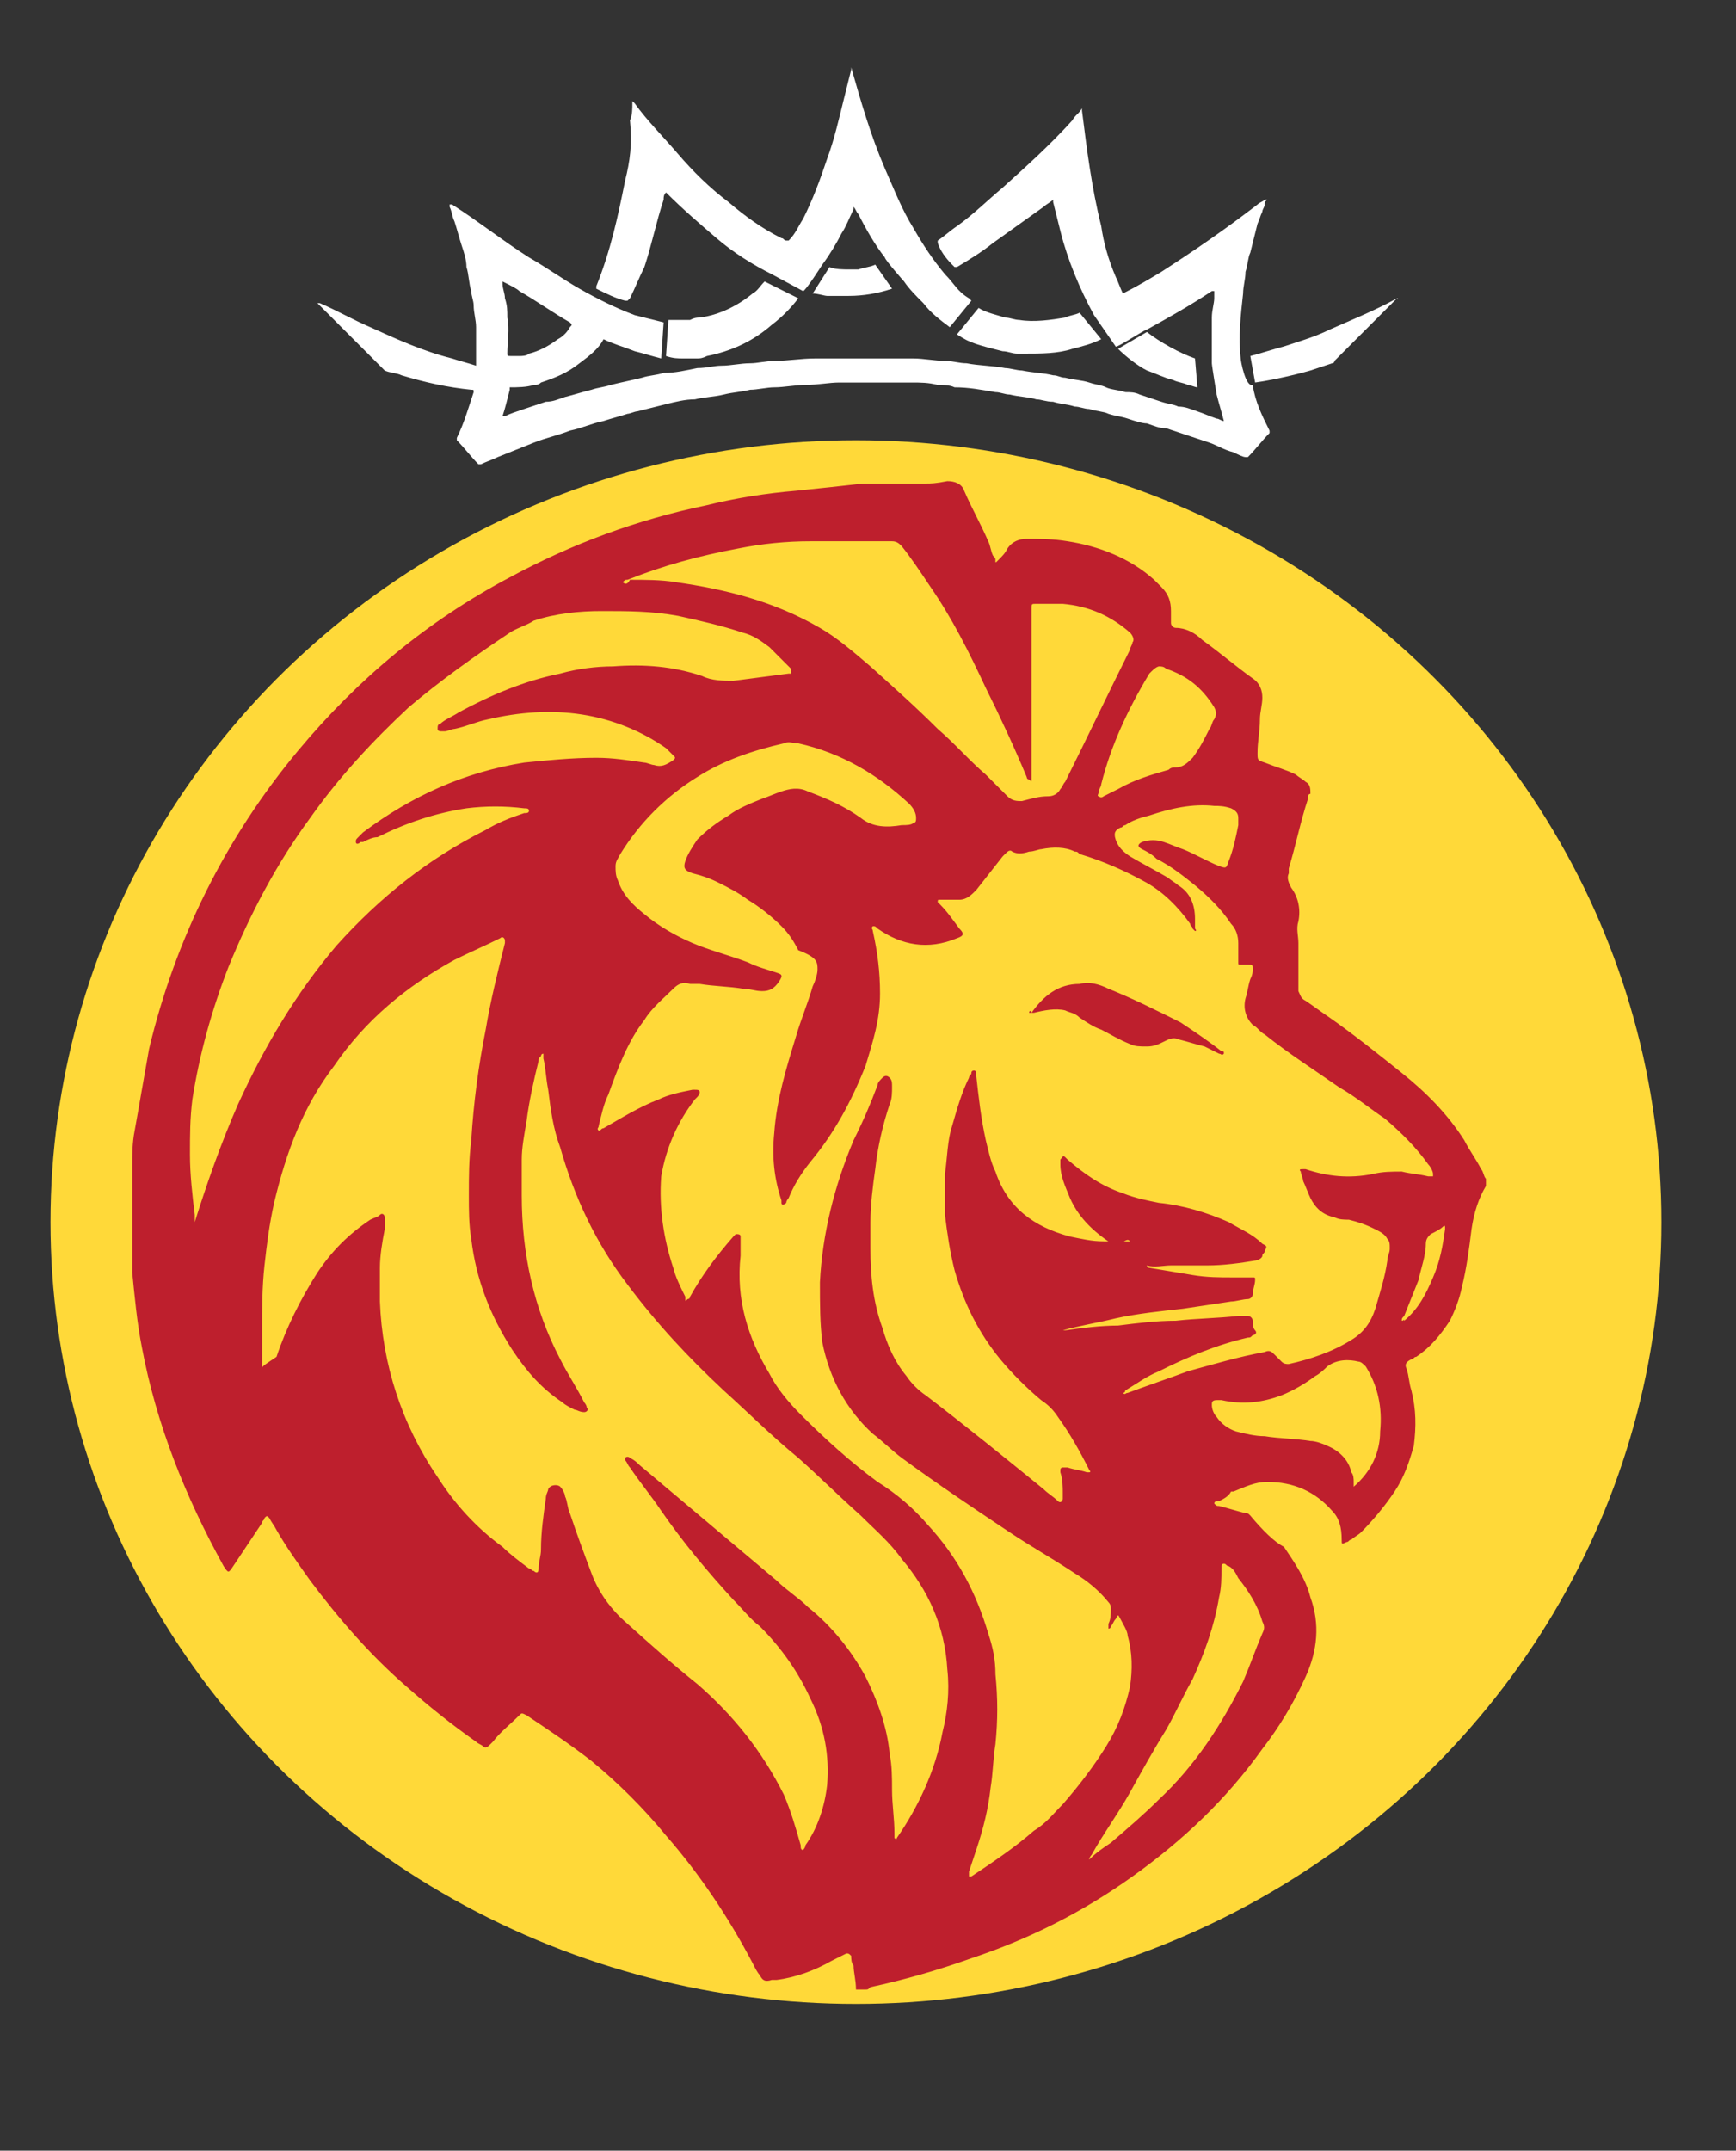 <?xml version="1.0" encoding="UTF-8"?> <!-- Generator: Adobe Illustrator 24.1.2, SVG Export Plug-In . SVG Version: 6.00 Build 0) --> <svg xmlns="http://www.w3.org/2000/svg" xmlns:xlink="http://www.w3.org/1999/xlink" id="Layer_1" x="0px" y="0px" viewBox="0 0 72.2 89.4" style="enable-background:new 0 0 72.2 89.4;" xml:space="preserve"><rect x="0" y="0" width="72.2" height="89.4" fill="#333333" stroke="none"/> <style type="text/css"> .st0{fill:#FFD939;} .st1{fill:#BE1F2D;} .st2{fill:#FFFFFF;} </style> <ellipse class="st0" cx="35.6" cy="50.8" rx="33.5" ry="32.5"></ellipse> <g id="KgnpA7.tif_1_"> <g> <path class="st1" d="M38.5,20.1c-0.5,0-1,0-1.5,0c-0.1,0-0.1,0-0.2,0c-0.3,0-0.6,0-0.9,0c-0.9,0.1-1.8,0.2-2.8,0.3 c-1.2,0.1-2.5,0.3-3.7,0.6c-2.9,0.6-5.6,1.6-8.2,3c-3.4,1.8-6.3,4.2-8.8,7.2c-3,3.6-5.1,7.8-6.2,12.4C6,44.7,5.8,45.9,5.6,47 c-0.1,0.5-0.1,1-0.1,1.4c0,0.1,0,0.1,0,0.2c0,1.1,0,2.2,0,3.3c0,0.1,0,0.1,0,0.2c0,0.3,0,0.6,0,0.8c0.1,1,0.2,2.1,0.4,3.1 c0.6,3.2,1.8,6.2,3.4,9.1c0.2,0.3,0.2,0.3,0.4,0c0.4-0.6,0.8-1.2,1.2-1.8c0-0.1,0.1-0.1,0.1-0.2c0.1-0.1,0.1-0.1,0.2,0 c0.1,0.2,0.2,0.3,0.3,0.5c0.4,0.7,0.9,1.4,1.4,2.1c1.2,1.6,2.5,3.1,4,4.4c0.9,0.8,1.9,1.6,2.9,2.3c0.1,0.1,0.2,0.1,0.3,0.2 c0.1,0.1,0.2,0,0.3-0.1c0,0,0.1-0.1,0.1-0.1c0.3-0.4,0.7-0.7,1.1-1.1c0.1-0.1,0.1-0.1,0.3,0c0.9,0.6,1.8,1.2,2.7,1.9 c1.1,0.9,2.2,2,3.1,3.1c1.4,1.6,2.6,3.4,3.6,5.3c0.1,0.2,0.2,0.4,0.3,0.5c0.1,0.2,0.2,0.3,0.5,0.2c0.1,0,0.1,0,0.2,0 c0.8-0.1,1.6-0.4,2.3-0.8c0.2-0.1,0.4-0.2,0.6-0.3c0.1,0,0.1,0,0.2,0.1c0,0.1,0,0.3,0.1,0.4c0,0.3,0.1,0.6,0.1,1 c0.1,0,0.3,0,0.4,0c0.1,0,0.1,0,0.2-0.1c1.4-0.3,2.8-0.7,4.2-1.2c2.4-0.8,4.6-1.9,6.7-3.4c2.1-1.5,3.9-3.2,5.4-5.3 c0.7-0.9,1.3-1.9,1.8-3c0.5-1.1,0.6-2.2,0.2-3.3c-0.2-0.8-0.7-1.5-1.1-2.1C53,64.1,52.5,63.6,52,63c-0.1-0.1-0.1-0.1-0.2-0.1 c-0.4-0.1-0.7-0.2-1.1-0.3c-0.1,0-0.1,0-0.2-0.1c0-0.1,0.1-0.1,0.2-0.1c0.2-0.1,0.4-0.2,0.5-0.4c0,0,0,0,0.1,0 c0.5-0.2,0.9-0.4,1.4-0.4c1.1,0,2,0.4,2.7,1.2c0.3,0.3,0.4,0.7,0.4,1.2c0,0.2,0,0.2,0.2,0.1c0.1,0,0.1-0.1,0.2-0.1 c0.1-0.1,0.3-0.2,0.4-0.3c0.5-0.5,1-1.1,1.4-1.7c0.4-0.6,0.6-1.2,0.8-1.9c0.1-0.8,0.1-1.5-0.1-2.3c-0.1-0.3-0.1-0.6-0.2-0.9 c-0.1-0.2,0-0.3,0.2-0.4c0.1,0,0.1-0.1,0.2-0.1c0.6-0.4,1-0.9,1.4-1.5c0.2-0.4,0.4-0.9,0.5-1.4c0.2-0.8,0.3-1.6,0.4-2.4 c0.1-0.7,0.3-1.3,0.6-1.8c0-0.1,0-0.2,0-0.3c-0.1-0.1-0.1-0.3-0.2-0.4c-0.2-0.4-0.5-0.8-0.7-1.2c-0.7-1.1-1.6-2-2.6-2.8 c-1-0.8-2-1.6-3-2.3c-0.3-0.2-0.7-0.5-1-0.7c-0.2-0.1-0.2-0.2-0.3-0.4c0-0.2,0-0.3,0-0.5c0-0.4,0-0.7,0-1.1c0,0,0-0.1,0-0.1 c0-0.1,0-0.2,0-0.3c0-0.3-0.1-0.6,0-0.9c0.1-0.5,0-1-0.3-1.4c-0.1-0.2-0.2-0.4-0.1-0.6c0-0.1,0-0.1,0-0.2c0.3-1,0.5-2,0.8-2.9 c0-0.1,0-0.2,0.1-0.2c0-0.2,0-0.4-0.2-0.5c-0.1-0.1-0.3-0.2-0.4-0.3c-0.4-0.2-0.8-0.3-1.3-0.5c-0.3-0.1-0.3-0.1-0.3-0.4 c0-0.5,0.1-0.9,0.1-1.4c0-0.3,0.1-0.6,0.1-0.9c0-0.3-0.1-0.6-0.4-0.8c-0.7-0.5-1.4-1.1-2.1-1.6c-0.3-0.3-0.7-0.5-1.1-0.5 c-0.1,0-0.2-0.1-0.2-0.2c0-0.2,0-0.3,0-0.5c0-0.4-0.1-0.7-0.4-1c-0.1-0.1-0.2-0.2-0.3-0.3c-1-0.9-2.3-1.4-3.6-1.6 c-0.6-0.1-1.1-0.1-1.7-0.1c-0.3,0-0.6,0.1-0.8,0.4c-0.1,0.2-0.2,0.3-0.4,0.5c-0.1,0.1-0.1,0.1-0.1,0c0-0.1,0-0.1-0.1-0.2 c-0.1-0.2-0.1-0.4-0.2-0.6c-0.3-0.7-0.7-1.4-1-2.1c-0.1-0.3-0.4-0.4-0.7-0.4C38.9,20.1,38.7,20.1,38.5,20.1z M47,51.6 c-0.1,0-0.2,0-0.2,0c-0.3,0-0.6,0-0.9,0c-0.5,0-0.9-0.1-1.4-0.2c-1.5-0.4-2.6-1.2-3.1-2.7c-0.2-0.4-0.3-0.9-0.4-1.3 c-0.2-0.9-0.3-1.8-0.4-2.7c0,0,0,0,0-0.1c0,0,0-0.1-0.1-0.1c0,0-0.1,0-0.1,0.1c0,0.1-0.1,0.1-0.1,0.2c-0.3,0.6-0.5,1.3-0.7,2 c-0.2,0.6-0.2,1.3-0.3,2c0,0.6,0,1.1,0,1.7c0.1,0.8,0.2,1.5,0.4,2.3c0.4,1.4,1,2.6,1.9,3.7c0.5,0.6,1.1,1.2,1.7,1.7 c0.3,0.2,0.5,0.4,0.7,0.7c0.5,0.7,0.9,1.4,1.3,2.2c0,0,0.1,0.1,0,0.1c0,0-0.1,0-0.1,0c-0.3-0.1-0.5-0.1-0.8-0.2 c-0.1,0-0.1,0-0.2,0c0,0-0.1,0-0.1,0.1c0,0,0,0.1,0,0.1c0.1,0.3,0.1,0.6,0.1,0.9c0,0.1,0,0.2,0,0.2c0,0.1-0.1,0.2-0.2,0.1 c-0.2-0.2-0.4-0.3-0.6-0.5c-1.6-1.3-3.2-2.6-4.9-3.9c-0.3-0.2-0.6-0.5-0.8-0.8c-0.5-0.6-0.8-1.3-1-2c-0.4-1.1-0.5-2.2-0.5-3.3 c0-0.4,0-0.7,0-1.1c0-0.7,0.1-1.5,0.2-2.2c0.1-0.9,0.3-1.8,0.6-2.7c0.1-0.2,0.1-0.5,0.1-0.7c0-0.2,0-0.3-0.1-0.4 c-0.1-0.1-0.2-0.1-0.3,0c-0.1,0.1-0.2,0.2-0.2,0.3c-0.3,0.8-0.6,1.5-1,2.3c-0.8,1.9-1.3,3.9-1.4,5.9c0,0.9,0,1.7,0.1,2.5 c0.3,1.5,1,2.8,2.1,3.8c0.4,0.3,0.8,0.7,1.2,1c1.5,1.1,3,2.1,4.5,3.1c0.9,0.6,1.8,1.1,2.7,1.7c0.5,0.3,1,0.7,1.4,1.2 c0.1,0.1,0.1,0.2,0.1,0.3c0,0.2,0,0.4-0.1,0.6c0,0.1,0,0.1,0,0.2c0.1,0,0.1-0.1,0.1-0.1c0.1-0.1,0.1-0.2,0.2-0.3 c0.1-0.2,0.1-0.2,0.2,0c0.1,0.2,0.3,0.5,0.3,0.7c0.2,0.7,0.2,1.4,0.1,2.1c-0.2,0.9-0.5,1.7-1,2.5c-0.5,0.8-1.1,1.6-1.8,2.4 c-0.4,0.4-0.7,0.8-1.2,1.1c-0.8,0.7-1.7,1.3-2.6,1.9c0,0-0.1,0-0.1,0c0-0.1,0-0.1,0-0.2c0.1-0.3,0.2-0.6,0.3-0.9 c0.3-0.9,0.5-1.7,0.6-2.6c0.1-0.6,0.1-1.2,0.2-1.8c0.1-1,0.1-1.9,0-2.9c0-0.6-0.1-1.1-0.3-1.7c-0.5-1.7-1.3-3.2-2.5-4.5 c-0.6-0.7-1.3-1.3-2.1-1.8c-1.1-0.8-2.2-1.8-3.2-2.8c-0.5-0.5-1-1.1-1.3-1.7c-0.9-1.5-1.4-3.1-1.2-4.9c0-0.2,0-0.5,0-0.7 c0,0,0-0.1,0-0.1c0-0.1-0.1-0.1-0.2-0.1c0,0,0,0-0.1,0.1c-0.7,0.8-1.3,1.6-1.8,2.5c0,0,0,0.1-0.1,0.1c-0.1,0.1-0.1,0.1-0.1,0 c0,0,0-0.1,0-0.1c-0.2-0.4-0.4-0.8-0.5-1.2c-0.4-1.2-0.6-2.5-0.5-3.8c0.2-1.2,0.7-2.3,1.4-3.2c0,0,0.1-0.1,0.1-0.1 c0,0,0.1-0.1,0.1-0.2c0-0.1-0.1-0.1-0.2-0.1c0,0,0,0-0.1,0c-0.5,0.1-1,0.2-1.4,0.4c-0.8,0.3-1.6,0.8-2.3,1.2 c-0.1,0-0.1,0.1-0.2,0.1c-0.1-0.1,0-0.1,0-0.2c0.1-0.4,0.2-0.9,0.4-1.3c0.4-1.1,0.8-2.2,1.5-3.1c0.3-0.5,0.8-0.9,1.2-1.3 c0.2-0.2,0.4-0.3,0.7-0.2c0.1,0,0.2,0,0.4,0c0.6,0.1,1.2,0.1,1.8,0.2c0.3,0,0.5,0.1,0.8,0.1c0.3,0,0.5-0.1,0.7-0.4 c0.2-0.3,0.1-0.3-0.2-0.4c-0.3-0.1-0.7-0.2-1.1-0.4c-0.8-0.3-1.6-0.5-2.3-0.8c-0.7-0.3-1.4-0.7-2-1.2c-0.5-0.4-0.9-0.8-1.1-1.4 c-0.1-0.2-0.1-0.4-0.1-0.6c0-0.2,0.1-0.3,0.2-0.5c0.8-1.3,1.9-2.4,3.2-3.2c1.1-0.7,2.3-1.1,3.6-1.4c0.2-0.1,0.4,0,0.6,0 c1.8,0.4,3.3,1.3,4.6,2.5c0.2,0.2,0.3,0.4,0.3,0.6c0,0.1,0,0.2-0.1,0.2c-0.1,0.1-0.3,0.1-0.5,0.1c-0.6,0.1-1.2,0.1-1.7-0.3 c-0.7-0.5-1.4-0.8-2.2-1.1c-0.4-0.2-0.8-0.1-1.1,0c-0.3,0.1-0.5,0.2-0.8,0.3c-0.5,0.2-1,0.4-1.4,0.7c-0.5,0.3-0.9,0.6-1.3,1 c-0.2,0.3-0.4,0.6-0.5,0.9c-0.1,0.3,0,0.4,0.3,0.5c0.4,0.1,0.7,0.2,1.1,0.4c0.4,0.2,0.8,0.4,1.2,0.7c0.5,0.3,1,0.7,1.4,1.1 c0.3,0.3,0.5,0.6,0.7,1C34,39.8,34,40,34,40.3c0,0.2-0.1,0.5-0.2,0.7c-0.2,0.7-0.5,1.4-0.7,2.1c-0.4,1.3-0.8,2.6-0.9,4 c-0.1,1,0,1.9,0.3,2.8c0,0,0,0.1,0,0.1c0,0.1,0.1,0.1,0.2,0c0-0.1,0.1-0.2,0.1-0.2c0.2-0.5,0.5-1,0.9-1.5c1-1.2,1.7-2.5,2.3-4 c0.3-1,0.6-1.9,0.6-3c0-0.9-0.1-1.7-0.3-2.6c0-0.1-0.1-0.1,0-0.2c0.1,0,0.1,0,0.2,0.1c1,0.7,2.1,0.9,3.3,0.4 c0.3-0.1,0.3-0.2,0.1-0.4c-0.3-0.4-0.5-0.7-0.8-1c0,0-0.1-0.1-0.1-0.1c0-0.1,0-0.1,0.1-0.1c0,0,0.1,0,0.1,0c0.2,0,0.5,0,0.7,0 c0.3,0,0.5-0.2,0.7-0.4c0.4-0.5,0.7-0.9,1.1-1.4c0,0,0.1-0.1,0.1-0.1c0.1-0.1,0.2-0.2,0.3-0.1c0.2,0.1,0.4,0.1,0.7,0 c0.2,0,0.4-0.1,0.5-0.1c0.5-0.1,1-0.1,1.4,0.1c0.1,0,0.1,0,0.2,0.1c1,0.3,1.9,0.7,2.8,1.2c0.7,0.4,1.3,1,1.8,1.7 c0,0.1,0.1,0.1,0.1,0.2c0,0,0.1,0.1,0.1,0.1c0.1,0,0-0.1,0-0.1c0-0.1,0-0.2,0-0.4c0-0.6-0.2-1.1-0.7-1.4c-0.1-0.1-0.3-0.2-0.4-0.3 c-0.5-0.3-1.1-0.6-1.6-0.9c-0.3-0.2-0.5-0.4-0.6-0.7c-0.1-0.3,0-0.4,0.2-0.5c0.1,0,0.1-0.1,0.2-0.1c0.3-0.2,0.6-0.3,1-0.4 c0.9-0.3,1.8-0.5,2.7-0.4c0.2,0,0.4,0,0.7,0.1c0.2,0.1,0.3,0.2,0.3,0.4c0,0.1,0,0.2,0,0.3c-0.1,0.5-0.2,1-0.4,1.5 c-0.1,0.3-0.1,0.3-0.4,0.2c-0.5-0.2-1-0.5-1.5-0.7c-0.3-0.1-0.5-0.2-0.8-0.3c-0.3-0.1-0.6-0.1-0.9,0c-0.2,0.1-0.2,0.2,0,0.3 c0.2,0.1,0.4,0.2,0.6,0.4c0.6,0.3,1.1,0.7,1.6,1.1c0.6,0.5,1.1,1,1.5,1.6c0.2,0.2,0.3,0.5,0.3,0.8c0,0.2,0,0.4,0,0.6 c0,0.1,0,0.1,0,0.2c0,0.1,0,0.1,0.1,0.1c0.1,0,0.2,0,0.3,0c0.2,0,0.2,0,0.2,0.2c0,0.1,0,0.2-0.1,0.4c-0.1,0.3-0.1,0.5-0.2,0.8 c-0.1,0.4,0,0.8,0.3,1.1c0.2,0.1,0.3,0.3,0.5,0.4c1,0.8,2.1,1.5,3.1,2.2c0.7,0.4,1.3,0.9,1.9,1.3c0.7,0.6,1.3,1.2,1.8,1.9 c0.1,0.1,0.2,0.3,0.2,0.4c0,0,0,0.1,0,0.1c0,0-0.1,0-0.1,0c0,0-0.1,0-0.1,0c-0.4-0.1-0.7-0.1-1.1-0.2c-0.4,0-0.8,0-1.2,0.1 c-1,0.2-1.9,0.1-2.8-0.2c0,0-0.1,0-0.1,0c-0.1,0-0.2,0-0.1,0.1c0,0.1,0.1,0.3,0.1,0.4c0.1,0.2,0.2,0.5,0.3,0.7 c0.2,0.4,0.5,0.7,1,0.8c0.2,0.1,0.4,0.1,0.6,0.1c0.4,0.1,0.7,0.2,1.1,0.4c0.2,0.1,0.4,0.2,0.5,0.4c0.1,0.1,0.1,0.2,0.1,0.4 c0,0.2-0.1,0.3-0.1,0.5c-0.1,0.7-0.3,1.3-0.5,2c-0.2,0.6-0.5,1-1,1.3c-0.8,0.5-1.7,0.8-2.6,1c-0.1,0-0.2,0-0.3-0.1 c-0.1-0.1-0.2-0.2-0.3-0.3c-0.1-0.1-0.2-0.2-0.4-0.1c-1.1,0.2-2.1,0.5-3.2,0.8c-0.8,0.3-1.7,0.6-2.5,0.9c-0.1,0-0.1,0.1-0.2,0 c0.1,0,0.1-0.1,0.1-0.1c0.5-0.3,0.9-0.6,1.4-0.8c1.2-0.6,2.4-1.1,3.7-1.4c0.1,0,0.1,0,0.2-0.1c0.1,0,0.2-0.1,0.1-0.2 c-0.1-0.1-0.1-0.3-0.1-0.4c0-0.1-0.1-0.2-0.2-0.2c-0.1,0-0.3,0-0.4,0c-0.9,0.1-1.7,0.1-2.6,0.2c-0.8,0-1.6,0.1-2.4,0.2 c-0.7,0-1.5,0.1-2.2,0.2c-0.1,0-0.1,0-0.2,0c0,0,0,0,0.1,0c0.7-0.2,1.4-0.3,2.2-0.5c0.9-0.2,1.9-0.3,2.8-0.4 c0.7-0.1,1.3-0.2,2-0.3c0.2,0,0.5-0.1,0.7-0.1c0.1,0,0.2-0.1,0.2-0.2c0-0.2,0.1-0.4,0.1-0.6c0-0.1,0-0.1-0.1-0.1 c-0.1,0-0.1,0-0.2,0c-0.2,0-0.4,0-0.6,0c-0.6,0-1.1,0-1.7-0.1c-0.6-0.1-1.2-0.2-1.8-0.3c0,0-0.1,0-0.1-0.1c0.3,0.1,0.7,0,1,0 c0.4,0,0.7,0,1.1,0c0.1,0,0.2,0,0.4,0c0.7,0,1.4-0.1,2-0.2c0.1,0,0.3-0.1,0.3-0.2c0-0.1,0.1-0.1,0.1-0.2c0.1-0.2,0.1-0.2-0.1-0.3 c-0.4-0.4-0.9-0.6-1.4-0.9c-0.9-0.4-1.9-0.7-2.9-0.8c-0.5-0.1-1-0.2-1.5-0.4c-0.9-0.3-1.6-0.8-2.3-1.4c0,0-0.1-0.1-0.1-0.1 c-0.1-0.1-0.1,0-0.2,0.1c0,0.1,0,0.1,0,0.2c0,0.5,0.2,0.9,0.4,1.4c0.4,0.9,1.1,1.5,1.9,2C46.9,51.5,46.9,51.5,47,51.6z M10.9,56.9 c0,0,0-0.1,0-0.1c0-0.5,0-1,0-1.5c0-0.9,0-1.8,0.1-2.7c0.1-0.9,0.2-1.7,0.4-2.6c0.5-2.1,1.2-4,2.5-5.7c1.3-1.9,3-3.3,5-4.4 c0.6-0.3,1.3-0.6,1.9-0.9c0.1-0.1,0.2,0,0.2,0.1c0,0,0,0,0,0.1c-0.3,1.2-0.6,2.4-0.8,3.6c-0.3,1.5-0.5,3-0.6,4.6 c-0.1,0.8-0.1,1.5-0.1,2.3c0,0.6,0,1.2,0.1,1.8c0.2,1.7,0.8,3.2,1.7,4.6c0.6,0.9,1.2,1.6,2.1,2.2c0.1,0.1,0.3,0.2,0.5,0.3 c0.1,0,0.2,0.1,0.4,0.1c0.1,0,0.2-0.1,0.1-0.2c0-0.1-0.1-0.2-0.1-0.2c-0.3-0.6-0.7-1.2-1-1.8c-1.1-2.1-1.6-4.4-1.6-6.8 c0-0.5,0-1,0-1.5c0-0.5,0.1-1,0.2-1.6c0.1-0.8,0.3-1.7,0.5-2.5c0-0.1,0-0.1,0.1-0.2c0,0,0-0.1,0.1-0.1c0,0.1,0,0.1,0,0.2 c0.1,0.4,0.1,0.8,0.2,1.3c0.1,0.8,0.2,1.6,0.5,2.4c0.6,2.1,1.5,4,2.8,5.7c1.2,1.6,2.5,3,4,4.4c1,0.9,2,1.9,3.1,2.8 c0.9,0.8,1.7,1.6,2.6,2.4c0.6,0.6,1.2,1.1,1.7,1.8c1.1,1.3,1.8,2.8,1.9,4.6c0.1,0.9,0,1.8-0.2,2.6c-0.3,1.6-1,3.1-1.9,4.4 c0,0,0,0.1-0.1,0c0-0.1,0-0.2,0-0.2c0-0.6-0.1-1.2-0.1-1.8c0-0.5,0-1-0.1-1.5c-0.1-1.1-0.5-2.2-1-3.2c-0.6-1.1-1.4-2.1-2.4-2.9 c-0.4-0.4-0.9-0.7-1.3-1.1c-1.9-1.6-3.8-3.2-5.7-4.8c-0.1-0.1-0.2-0.2-0.4-0.3c0,0-0.1-0.1-0.2,0c0,0,0,0.1,0,0.1 c0.1,0.1,0.1,0.2,0.2,0.3c0.4,0.6,0.9,1.2,1.3,1.8c0.9,1.3,1.9,2.5,3,3.7c0.4,0.4,0.7,0.8,1.1,1.1c0.9,0.9,1.6,1.9,2.1,3 c0.6,1.2,0.8,2.4,0.7,3.6c-0.1,0.9-0.4,1.8-0.9,2.5c0,0.1-0.1,0.2-0.1,0.2c-0.1,0-0.1-0.1-0.1-0.2c-0.2-0.7-0.4-1.4-0.7-2.1 c-0.9-1.8-2.1-3.3-3.6-4.6c-1-0.8-1.9-1.6-2.9-2.5c-0.7-0.6-1.2-1.3-1.5-2.1c-0.3-0.8-0.6-1.6-0.9-2.5c-0.1-0.2-0.1-0.5-0.2-0.7 c0-0.1-0.1-0.3-0.2-0.4c-0.1-0.1-0.4-0.1-0.5,0.1c0,0.1-0.1,0.2-0.1,0.4c-0.1,0.7-0.2,1.4-0.2,2.1c0,0.3-0.1,0.5-0.1,0.8 c0,0.2-0.1,0.2-0.2,0.1c-0.1,0-0.1-0.1-0.2-0.1c-0.4-0.3-0.8-0.6-1.1-0.9c-1.1-0.8-2-1.8-2.7-2.9c-1.5-2.2-2.3-4.7-2.4-7.3 c0-0.5,0-1,0-1.4c0-0.5,0.1-1.1,0.2-1.6c0-0.2,0-0.3,0-0.5c0-0.1-0.1-0.2-0.2-0.1c-0.1,0.1-0.2,0.1-0.4,0.2 c-0.9,0.6-1.6,1.3-2.2,2.2c-0.7,1.1-1.3,2.3-1.7,3.5C10.9,56.8,10.9,56.8,10.9,56.9z M8.1,51.1c0-0.1,0-0.1,0-0.2 c0-0.1,0-0.3,0-0.4c-0.1-0.8-0.2-1.7-0.2-2.5c0-0.8,0-1.5,0.1-2.3c0.3-1.9,0.8-3.7,1.5-5.5c0.9-2.2,2-4.3,3.4-6.2 c1.2-1.7,2.6-3.2,4.1-4.6c1.3-1.1,2.7-2.1,4.2-3.1c0.3-0.2,0.7-0.3,1-0.5c0.9-0.3,1.9-0.4,2.8-0.4c1.1,0,2.1,0,3.2,0.2 c0.9,0.2,1.8,0.4,2.7,0.7c0.4,0.1,0.7,0.3,1.1,0.6c0.3,0.3,0.6,0.6,0.9,0.9c0,0,0,0,0,0.1c0,0.1,0,0.1,0,0.1c0,0-0.1,0-0.1,0 c-0.8,0.1-1.5,0.2-2.3,0.3c-0.4,0-0.9,0-1.3-0.2c-1.2-0.4-2.4-0.5-3.7-0.4c-0.7,0-1.5,0.1-2.2,0.3c-1.5,0.3-2.9,0.9-4.2,1.6 c-0.3,0.2-0.6,0.3-0.8,0.5c-0.1,0-0.1,0.1-0.1,0.2c0,0.1,0.1,0.1,0.2,0.1c0,0,0.1,0,0.1,0c0.1,0,0.3-0.1,0.4-0.1 c0.5-0.1,0.9-0.3,1.4-0.4c1.3-0.3,2.6-0.4,3.9-0.2c1.3,0.2,2.5,0.7,3.5,1.4c0.1,0.1,0.2,0.2,0.3,0.3c0.1,0.1,0.1,0.1,0,0.2 c-0.3,0.2-0.5,0.3-0.8,0.2c-0.1,0-0.3-0.1-0.4-0.1c-0.7-0.1-1.3-0.2-2-0.2c-1,0-2,0.1-3,0.2c-2.5,0.4-4.7,1.4-6.7,2.9 c-0.1,0.1-0.1,0.1-0.2,0.2c-0.1,0.1-0.1,0.1-0.1,0.2c0,0.1,0.1,0.1,0.2,0c0,0,0.1,0,0.1,0c0.2-0.1,0.4-0.2,0.6-0.2 c1.2-0.6,2.4-1,3.7-1.2c0.8-0.1,1.6-0.1,2.4,0c0.1,0,0.2,0,0.2,0.1c0,0.1-0.1,0.1-0.2,0.1c-0.6,0.2-1.1,0.4-1.6,0.7 c-2.4,1.2-4.4,2.8-6.2,4.8c-1.7,2-3,4.2-4.1,6.6c-0.7,1.6-1.3,3.3-1.8,4.9C8.1,51,8.1,51.1,8.1,51.1z M25.9,24.2 C25.9,24.2,25.9,24.2,25.9,24.2c0.1-0.1,0.1-0.1,0.2-0.1c1.5-0.6,3-1,4.6-1.3c1-0.2,2-0.3,3-0.3c0.4,0,0.8,0,1.1,0 c0.8,0,1.5,0,2.3,0c0.2,0,0.3,0.1,0.4,0.2c0.4,0.5,0.8,1.1,1.2,1.7c0.9,1.3,1.6,2.7,2.3,4.2c0.6,1.2,1.2,2.5,1.7,3.7 c0,0,0,0.1,0.1,0.1c0.1,0.1,0.1,0.1,0.1,0c0,0,0-0.1,0-0.2c0-2.2,0-4.5,0-6.7c0-0.1,0-0.1,0-0.2c0-0.2,0-0.2,0.2-0.2 c0.4,0,0.7,0,1.1,0c1.1,0.1,2,0.5,2.8,1.2c0.1,0.1,0.2,0.3,0.1,0.4c0,0.1-0.1,0.2-0.1,0.3c-0.9,1.8-1.8,3.7-2.7,5.5 c-0.1,0.1-0.1,0.2-0.2,0.3c-0.1,0.2-0.3,0.3-0.5,0.3c-0.4,0-0.7,0.1-1.1,0.2c-0.2,0-0.4,0-0.6-0.2c0,0-0.1-0.1-0.1-0.1 c-0.3-0.3-0.5-0.5-0.8-0.8c-0.7-0.6-1.3-1.3-2-1.9c-0.9-0.9-1.8-1.7-2.8-2.6c-0.7-0.6-1.4-1.2-2.1-1.6c-1.9-1.1-3.9-1.6-6-1.9 c-0.6-0.1-1.3-0.1-1.9-0.1C26.1,24.3,26,24.3,25.9,24.2z M45.3,77.3c0-0.1,0.1-0.2,0.1-0.2c0.5-0.9,1.1-1.7,1.6-2.6 c0.5-0.9,1-1.8,1.5-2.6c0.4-0.7,0.7-1.4,1.1-2.1c0.5-1.1,0.9-2.2,1.1-3.4c0.1-0.4,0.1-0.8,0.1-1.2c0-0.1,0-0.2,0.1-0.2 c0.1,0,0.1,0.1,0.2,0.1c0.2,0.1,0.3,0.3,0.4,0.5c0.4,0.5,0.8,1.1,1,1.8c0.1,0.2,0.1,0.3,0,0.5c-0.3,0.7-0.5,1.3-0.8,2 c-0.9,1.8-2,3.5-3.5,4.9c-0.6,0.6-1.3,1.2-2,1.8C45.9,76.8,45.6,77,45.3,77.3z M56.3,61.8c0-0.1,0-0.2,0-0.2c0-0.1,0-0.3-0.1-0.4 c-0.1-0.5-0.5-0.9-1-1.1c-0.2-0.1-0.5-0.2-0.7-0.2c-0.6-0.1-1.3-0.1-1.9-0.2c-0.4,0-0.8-0.1-1.2-0.2c-0.3-0.1-0.6-0.3-0.8-0.6 c-0.1-0.1-0.2-0.3-0.2-0.5c0-0.1,0-0.2,0.2-0.2c0.1,0,0.1,0,0.2,0c0.9,0.2,1.7,0.1,2.5-0.2c0.5-0.2,1-0.5,1.4-0.8 c0.2-0.1,0.4-0.3,0.5-0.4c0.4-0.3,0.9-0.3,1.3-0.2c0.1,0,0.2,0.1,0.3,0.2c0.5,0.8,0.7,1.7,0.6,2.7C57.4,60.4,57,61.2,56.3,61.8 C56.4,61.8,56.4,61.8,56.3,61.8z M48.2,27.7c0.1,0,0.2,0,0.3,0.1c0.9,0.3,1.5,0.8,2,1.6c0.1,0.2,0.1,0.3,0,0.5 c-0.1,0.1-0.1,0.3-0.2,0.4c-0.2,0.4-0.4,0.8-0.7,1.2c-0.2,0.2-0.4,0.4-0.7,0.4c-0.1,0-0.2,0-0.3,0.1c-0.7,0.2-1.4,0.4-2.1,0.8 c-0.2,0.1-0.4,0.2-0.6,0.3c0,0-0.1,0.1-0.2,0c-0.1,0,0-0.1,0-0.2c0-0.1,0.1-0.2,0.1-0.3c0.4-1.6,1.1-3.1,2-4.6 c0,0,0.1-0.1,0.1-0.1C48.1,27.7,48.2,27.7,48.2,27.7z M58.3,54.9c0-0.1,0-0.1,0.1-0.2c0.2-0.5,0.4-1,0.6-1.5 c0.1-0.5,0.3-1,0.3-1.5c0-0.2,0.1-0.3,0.2-0.4c0.2-0.1,0.4-0.2,0.5-0.3c0,0,0.1-0.1,0.1,0c0,0,0,0.1,0,0.1c-0.1,0.7-0.2,1.3-0.5,2 c-0.3,0.7-0.6,1.3-1.2,1.8C58.4,54.8,58.4,54.9,58.3,54.9z"></path> <path class="st1" d="M42.8,42.1C42.8,42.1,42.9,42.1,42.8,42.1c0.1,0,0.2,0,0.2,0c0.4-0.1,0.9-0.2,1.3-0.1 c0.2,0.1,0.4,0.1,0.6,0.3c0.3,0.2,0.6,0.4,0.9,0.5c0.4,0.2,0.7,0.4,1.2,0.6c0.2,0.1,0.4,0.1,0.7,0.1c0.3,0,0.5-0.1,0.7-0.2 c0.2-0.1,0.4-0.2,0.6-0.1c0.4,0.1,0.7,0.2,1.1,0.3c0.2,0.1,0.4,0.2,0.6,0.3c0.1,0,0.1,0.1,0.2,0c0-0.1,0-0.1-0.1-0.1 c-0.5-0.4-1.1-0.8-1.7-1.2c-1-0.5-2-1-3-1.4c-0.4-0.2-0.8-0.3-1.2-0.2c-0.9,0-1.5,0.5-2,1.2C42.9,42,42.8,42,42.8,42.1z"></path> </g> </g> <g> <path class="st2" d="M46.3,14.3c-0.1-0.1-0.1-0.1-0.2-0.2c0,0,0,0,0,0L46.3,14.3L46.3,14.3z"></path> <path class="st2" d="M48.8,15.8c0.2,0.1,0.4,0.1,0.6,0.2c0.1,0,0.3,0.1,0.4,0.1l-0.1-1.2c-0.6-0.2-1.5-0.7-2-1.1l-1.2,0.7 c0.3,0.3,0.8,0.7,1.2,0.9C48,15.5,48.4,15.7,48.8,15.8z"></path> <path class="st2" d="M40.6,14.3c0.3,0.1,0.7,0.2,1.1,0.3c0.2,0,0.4,0.1,0.6,0.1c0.1,0,0.2,0,0.3,0c0.7,0,1.4,0,2-0.2 c0.4-0.1,0.8-0.2,1.2-0.4L44.9,13c-0.2,0.1-0.4,0.1-0.6,0.2c-0.6,0.1-1.3,0.2-1.9,0.1c0,0,0,0,0,0c-0.2,0-0.4-0.1-0.6-0.1 c-0.3-0.1-0.8-0.2-1.1-0.4l-0.9,1.1C40.1,14.1,40.3,14.2,40.6,14.3z"></path> <path class="st2" d="M35.7,11.2c-0.1,0-0.2,0-0.4,0c-0.2,0-0.6,0-0.8-0.1l-0.7,1.1c0.2,0,0.5,0.1,0.6,0.1c0.2,0,0.4,0,0.6,0 c0.1,0,0.2,0,0.3,0c0.6,0,1.2-0.1,1.8-0.3l-0.7-1C36.2,11.1,36,11.1,35.7,11.2z"></path> <path class="st2" d="M28.4,14.9c0.2,0,0.4,0,0.6,0c0.1,0,0.2,0,0.4-0.1c1-0.2,1.9-0.6,2.7-1.3c0.4-0.3,0.8-0.7,1.1-1.1l-1.4-0.7 c-0.2,0.2-0.3,0.4-0.5,0.5c-0.6,0.5-1.4,0.9-2.2,1c-0.1,0-0.2,0-0.4,0.1c-0.2,0-0.4,0-0.6,0c-0.1,0-0.1,0-0.3,0l-0.1,1.5 C28,14.9,28.2,14.9,28.4,14.9z"></path> <path class="st2" d="M51.6,14.9c-0.1-0.9,0-1.8,0.1-2.7c0-0.3,0.1-0.6,0.1-0.9c0.1-0.3,0.1-0.6,0.2-0.8c0.1-0.4,0.2-0.8,0.3-1.2 c0.1-0.2,0.1-0.3,0.2-0.5c0-0.1,0.1-0.2,0.1-0.3c0-0.1,0-0.1,0.1-0.2c0,0,0,0-0.1,0c-0.1,0.1-0.2,0.1-0.3,0.2c-1.3,1-2.6,1.9-4,2.8 c-0.5,0.3-1,0.6-1.6,0.9c0,0,0,0,0,0c0,0,0,0,0,0c-0.1-0.2-0.2-0.5-0.3-0.7c-0.3-0.7-0.5-1.4-0.6-2.1c-0.4-1.6-0.6-3.2-0.8-4.8 c0,0,0,0,0-0.1c0,0,0,0,0,0c0,0,0,0,0,0c-0.1,0.2-0.3,0.3-0.4,0.5c-0.9,1-1.9,1.9-2.9,2.8c-0.6,0.5-1.2,1.1-1.9,1.6 c-0.3,0.2-0.5,0.4-0.8,0.6c0,0,0,0.1,0,0.1c0.1,0.3,0.3,0.6,0.6,0.9c0,0,0,0,0.1,0.1c0,0,0,0,0.1,0c0.5-0.3,1-0.6,1.5-1 c0.7-0.5,1.4-1,2.1-1.5c0.1-0.1,0.3-0.2,0.4-0.3c0,0,0,0,0,0.1c0.1,0.4,0.2,0.8,0.3,1.2c0.3,1.2,0.8,2.4,1.4,3.5 c0,0,0.9,1.3,0.9,1.3c0,0,0,0,0,0c0,0.1,1.2-0.7,1.3-0.7c0.9-0.5,1.8-1,2.7-1.6c0,0,0,0,0.1,0c0,0.1,0,0.2,0,0.3 c0,0.2-0.1,0.5-0.1,0.8c0,0.4,0,0.8,0,1.1c0,0.3,0,0.5,0,0.8c0,0.1,0.2,1.3,0.2,1.3c0.1,0.4,0.2,0.7,0.3,1.1c0,0,0,0,0,0 c-0.1,0-0.2-0.1-0.3-0.1c-0.3-0.1-0.5-0.2-0.8-0.3c-0.3-0.1-0.5-0.2-0.8-0.2c-0.2-0.1-0.4-0.1-0.7-0.2c-0.3-0.1-0.6-0.2-0.9-0.3 c-0.2-0.1-0.4-0.1-0.6-0.1c-0.3-0.1-0.6-0.1-0.8-0.2c-0.2-0.1-0.4-0.1-0.7-0.2c-0.3-0.1-0.6-0.1-1-0.2c-0.2,0-0.3-0.1-0.5-0.1 c-0.4-0.1-0.8-0.1-1.3-0.2c-0.2,0-0.5-0.1-0.7-0.1c-0.5-0.1-1.1-0.1-1.6-0.2c-0.3,0-0.6-0.1-0.9-0.1c-0.4,0-0.9-0.1-1.3-0.1 c-0.2,0-0.4,0-0.6,0c-0.6,0-1.3,0-1.9,0c-0.5,0-1.1,0-1.6,0c-0.6,0-1.1,0.1-1.7,0.1c-0.3,0-0.7,0.1-1,0.1c-0.4,0-0.8,0.1-1.2,0.1 c-0.3,0-0.6,0.1-1,0.1c-0.5,0.1-0.9,0.2-1.4,0.2c-0.3,0.1-0.6,0.1-0.9,0.2c-0.4,0.1-0.9,0.2-1.3,0.3c-0.3,0.1-0.5,0.1-0.8,0.2 c-0.4,0.1-0.7,0.2-1.1,0.3c-0.3,0.1-0.5,0.2-0.8,0.2c-0.3,0.1-0.6,0.2-0.9,0.3c-0.3,0.1-0.6,0.2-0.8,0.3c0,0-0.1,0-0.1,0 c0,0,0,0,0,0c0,0,0,0,0,0c0.1-0.3,0.2-0.7,0.3-1.1c0,0,0-0.1,0-0.1c0,0,0,0,0,0c0.3,0,0.7,0,1-0.1c0.1,0,0.2,0,0.3-0.1 c0.6-0.2,1.1-0.4,1.6-0.8c0.4-0.3,0.8-0.6,1-1c0,0,0,0,0,0c0,0,0,0,0,0c0.4,0.2,0.8,0.3,1.3,0.5c0.4,0.1,0.7,0.2,1.1,0.3l0.1-1.5 c-0.4-0.1-0.8-0.2-1.2-0.3c-0.8-0.3-1.6-0.7-2.3-1.1c-0.7-0.4-1.4-0.9-2.1-1.3c-1.1-0.7-2.1-1.5-3.2-2.2c0,0,0,0-0.1,0 c0,0,0,0,0,0.1c0.1,0.2,0.1,0.4,0.2,0.6c0.1,0.3,0.2,0.7,0.3,1c0.1,0.3,0.2,0.6,0.2,0.9c0.1,0.3,0.1,0.7,0.2,1 c0,0.2,0.1,0.4,0.1,0.6c0,0.3,0.1,0.6,0.1,0.9c0,0.5,0,1.1,0,1.6c0,0,0,0,0,0c0,0,0,0,0,0c-0.3-0.1-0.7-0.2-1-0.3 c-1.2-0.3-2.3-0.8-3.4-1.3c-0.7-0.3-1.4-0.7-2.1-1c0,0,0,0-0.1,0c0,0,0,0,0,0c0.3,0.3,0.5,0.5,0.8,0.8c0.6,0.6,1.3,1.3,1.9,1.9 c0,0,0,0,0.1,0.1c0.2,0.1,0.5,0.1,0.7,0.2c1,0.3,1.9,0.5,2.9,0.6c0.1,0,0.1,0,0.1,0.1c-0.2,0.6-0.4,1.3-0.7,1.9c0,0,0,0.1,0,0.1 c0.3,0.3,0.6,0.7,0.9,1c0,0,0,0,0.1,0c0,0,0,0,0,0c0.2-0.1,0.5-0.2,0.7-0.3c0.5-0.2,1-0.4,1.5-0.6c0.5-0.2,1-0.3,1.5-0.5 c0.5-0.1,0.9-0.3,1.4-0.4c0.3-0.1,0.7-0.2,1-0.3c0.1,0,0.3-0.1,0.4-0.1c0.4-0.1,0.8-0.2,1.2-0.3c0.4-0.1,0.8-0.2,1.2-0.2 c0.4-0.1,0.8-0.1,1.2-0.2c0.4-0.1,0.7-0.1,1.1-0.2c0.3,0,0.7-0.1,1-0.1c0.4,0,0.9-0.1,1.3-0.1c0.5,0,1-0.1,1.4-0.1 c0.5,0,1.1,0,1.6,0c0.5,0,1,0,1.4,0c0.4,0,0.7,0,1.1,0.1c0.2,0,0.5,0,0.7,0.1c0.6,0,1.1,0.1,1.7,0.2c0.2,0,0.4,0.1,0.6,0.1 c0.4,0.1,0.8,0.1,1.1,0.2c0.2,0,0.4,0.1,0.7,0.1c0.3,0.1,0.6,0.1,0.9,0.2c0.2,0,0.4,0.1,0.6,0.1c0.3,0.1,0.6,0.1,0.8,0.2 c0.3,0.1,0.5,0.1,0.8,0.2c0.3,0.1,0.6,0.2,0.8,0.2c0.3,0.1,0.5,0.2,0.8,0.2c0.3,0.1,0.6,0.2,0.9,0.3c0.3,0.1,0.6,0.2,0.9,0.3 c0.3,0.1,0.6,0.3,1,0.4c0.2,0.1,0.4,0.2,0.5,0.2c0,0,0.1,0,0.1,0c0.3-0.3,0.6-0.7,0.9-1c0,0,0-0.1,0-0.1c-0.3-0.6-0.6-1.2-0.7-1.9 C51.8,16.1,51.6,15,51.6,14.9z M21.6,12.1c0.7,0.4,1.4,0.9,2.1,1.3c0,0,0,0,0,0c0.1,0.1,0.1,0.1,0,0.2c-0.1,0.2-0.3,0.4-0.5,0.5 c-0.4,0.3-0.8,0.5-1.2,0.6c-0.1,0.1-0.3,0.1-0.4,0.1c-0.1,0-0.2,0-0.3,0c-0.2,0-0.2,0-0.2-0.1c0-0.5,0.1-1,0-1.5 c0-0.3,0-0.5-0.1-0.8c0-0.2-0.1-0.4-0.1-0.6c0,0,0-0.1,0-0.1C21.3,11.9,21.5,12,21.6,12.1z"></path> <path class="st2" d="M33.4,12.1C33.5,12.1,33.5,12.1,33.4,12.1c0.1,0,0.8-1.1,0.8-1.1c0.3-0.4,0.6-0.9,0.8-1.3 c0.2-0.3,0.3-0.6,0.5-1c0,0,0,0,0-0.1c0.1,0.1,0.1,0.2,0.2,0.3c0.3,0.6,0.7,1.3,1.1,1.8c0,0.1,0.8,1,0.8,1c0.2,0.3,0.5,0.6,0.8,0.9 c0.3,0.4,0.7,0.7,1.1,1l0.9-1.1c0,0-0.1-0.1-0.1-0.1c-0.5-0.3-0.6-0.6-1-1c-0.5-0.6-0.9-1.2-1.3-1.9c-0.5-0.8-0.8-1.6-1.2-2.5 c-0.6-1.4-1-2.8-1.4-4.2c0,0,0,0,0,0c0,0,0,0,0,0.1c-0.1,0.4-0.2,0.8-0.3,1.2c-0.2,0.8-0.4,1.7-0.7,2.5c-0.3,0.9-0.6,1.7-1,2.5 c-0.2,0.3-0.3,0.6-0.6,0.9c0,0,0,0-0.1,0c0,0,0,0,0,0c-0.1,0-0.1-0.1-0.2-0.1c-0.8-0.4-1.5-0.9-2.2-1.5c-0.8-0.6-1.5-1.3-2.1-2 c-0.6-0.7-1.3-1.4-1.8-2.1c0,0,0,0-0.1-0.1c0,0,0,0,0,0.1c0,0.2,0,0.5-0.1,0.7C26.3,6,26.2,6.7,26,7.5c-0.3,1.5-0.6,2.9-1.2,4.4 c0,0,0,0.1,0,0.1c0.4,0.2,0.8,0.4,1.2,0.5c0,0,0,0,0.1,0c0,0,0,0,0.1-0.1c0.2-0.4,0.4-0.9,0.6-1.3c0.3-0.9,0.5-1.9,0.8-2.8 c0-0.1,0-0.2,0.1-0.3c0,0,0,0,0,0c0.7,0.7,1.4,1.3,2.1,1.9c0.7,0.6,1.5,1.1,2.3,1.5C32.1,11.4,33.4,12.1,33.4,12.1z"></path> <path class="st2" d="M58.1,12.4c-0.9,0.5-1.9,0.9-2.8,1.3c-0.6,0.3-1.3,0.5-1.9,0.7c-0.4,0.1-1,0.3-1.4,0.4l0.2,1.1 c0.7-0.1,1.6-0.3,2.3-0.5c0.3-0.1,0.6-0.2,0.9-0.3c0,0,0.1,0,0.1-0.1C56.3,14.2,57.2,13.3,58.1,12.4C58.1,12.5,58.2,12.4,58.1,12.4 C58.2,12.4,58.2,12.4,58.1,12.4C58.2,12.4,58.1,12.4,58.1,12.4z"></path> </g> </svg> 